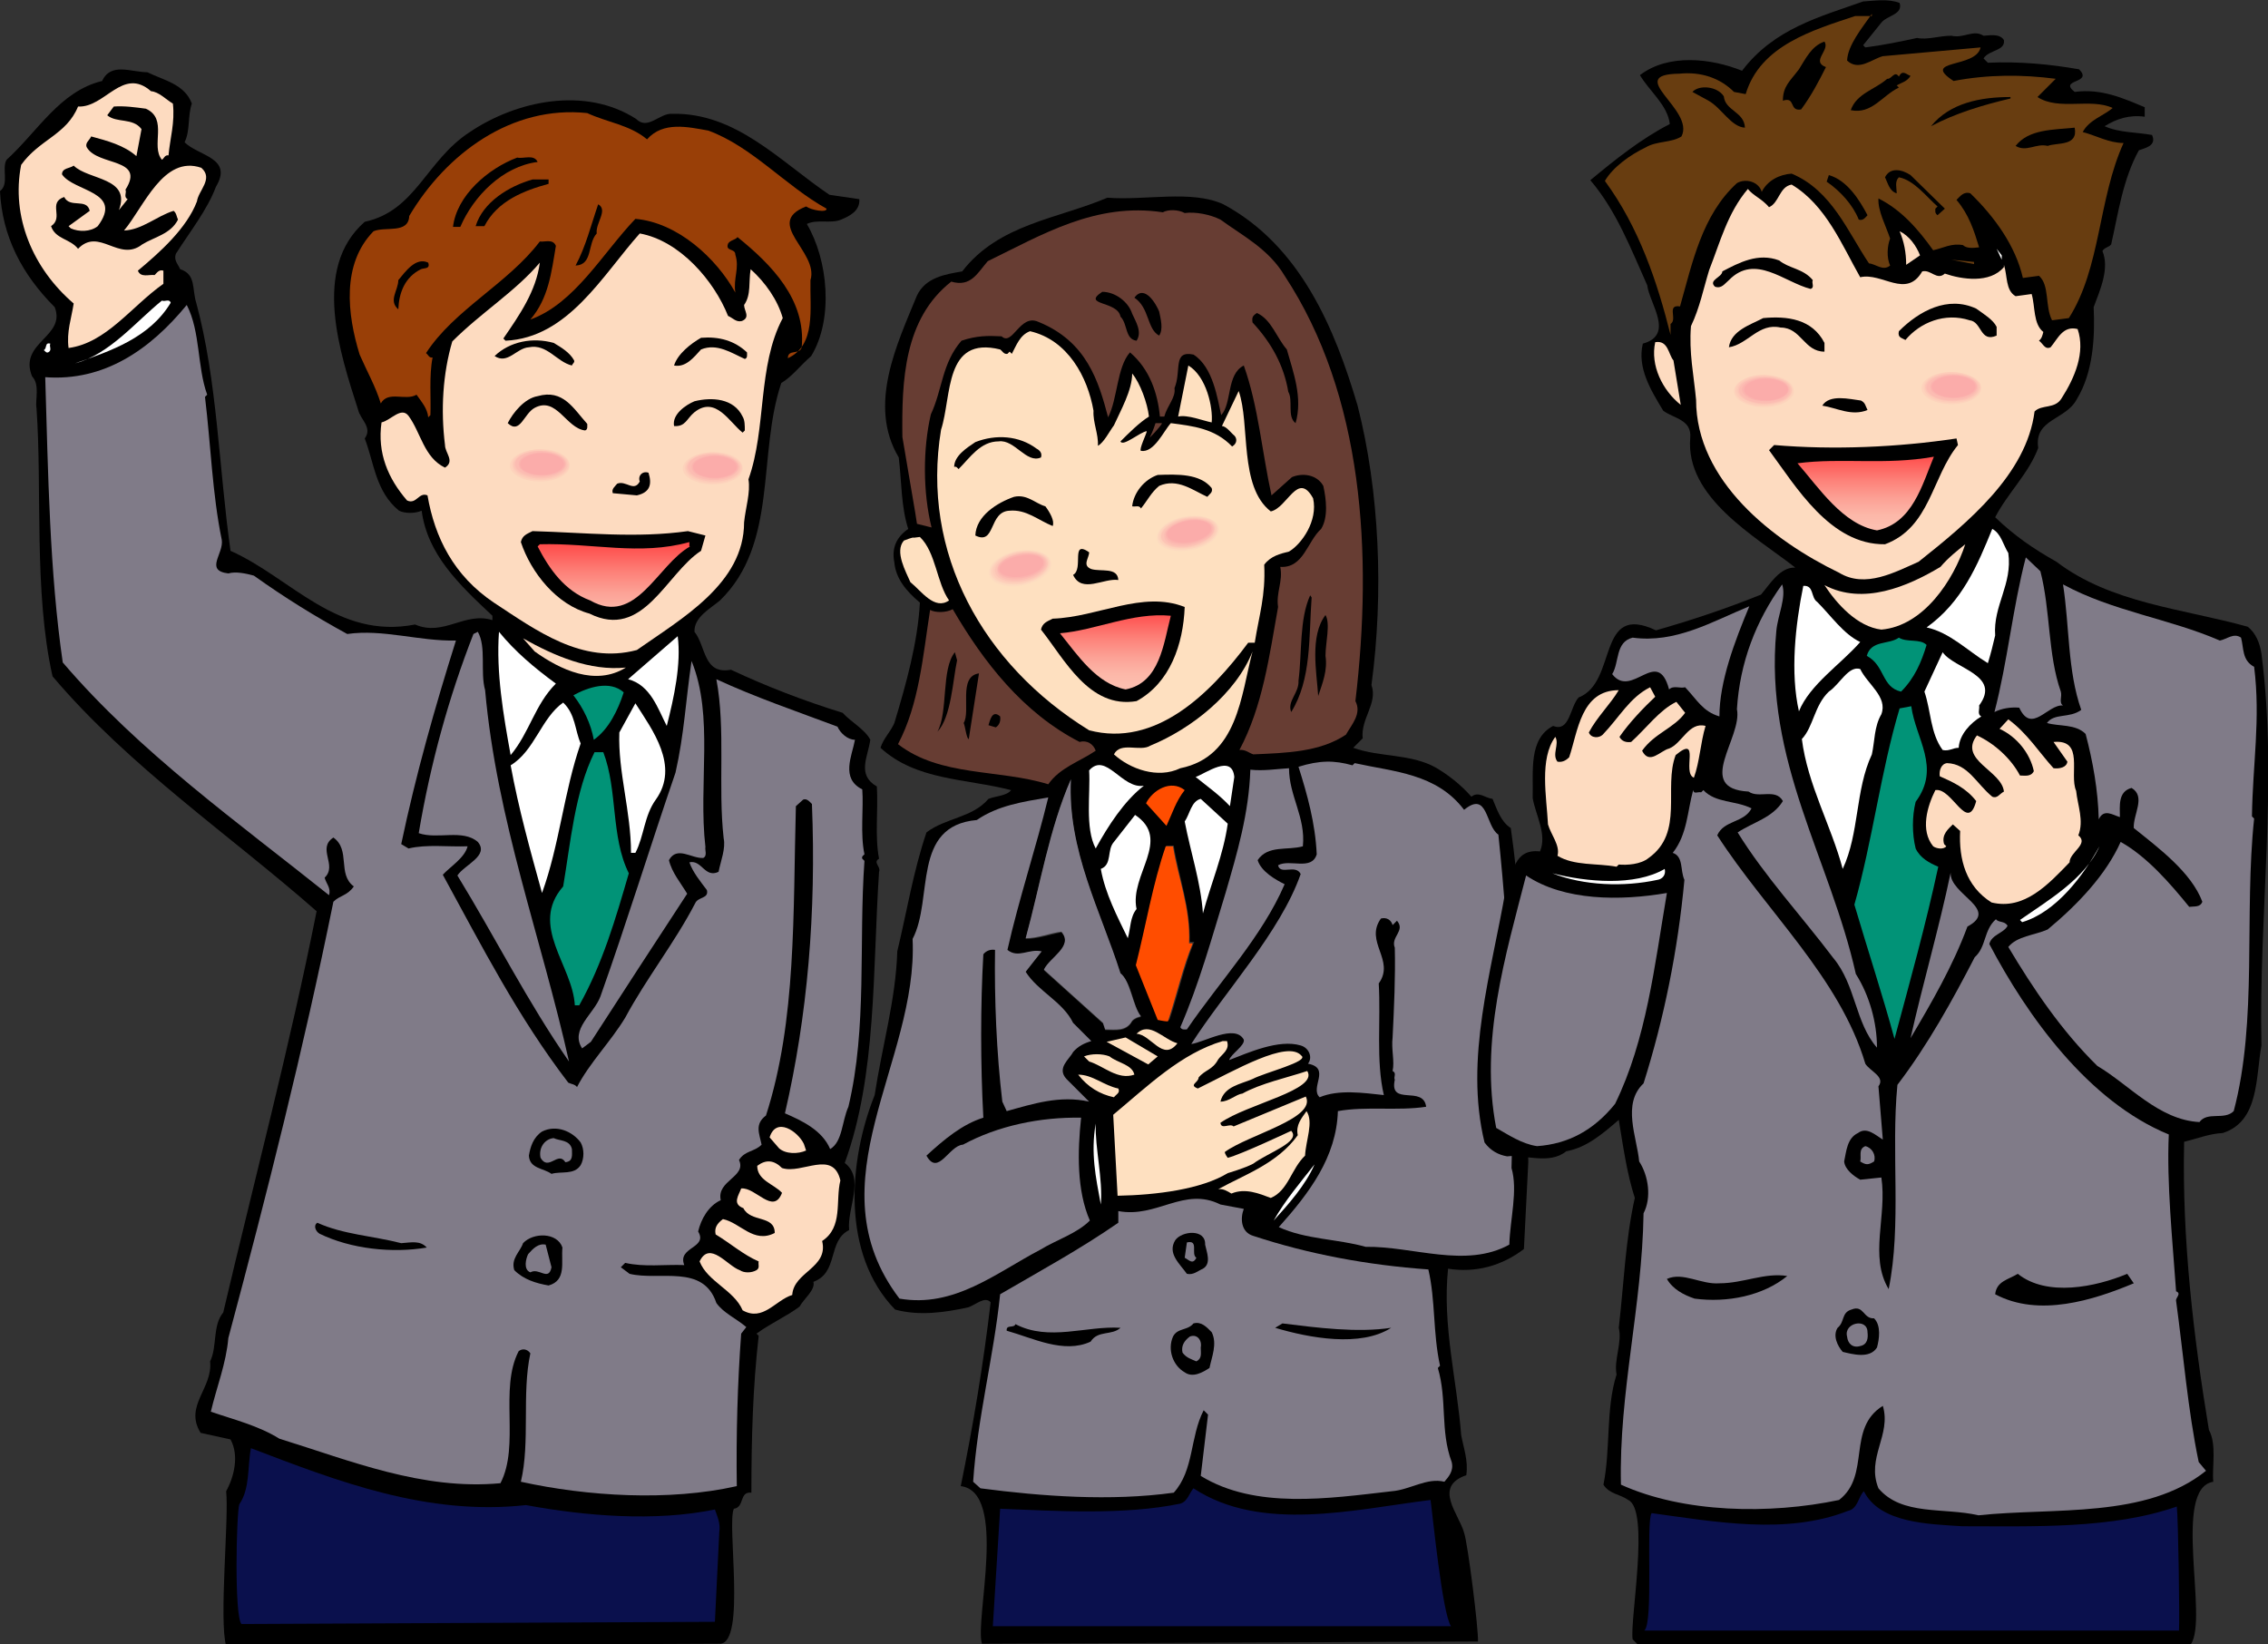<?xml version="1.0" encoding="utf-8"?>
<!-- Generator: Adobe Illustrator 24.0.3, SVG Export Plug-In . SVG Version: 6.00 Build 0)  -->
<!DOCTYPE svg PUBLIC "-//W3C//DTD SVG 1.1//EN" "http://www.w3.org/Graphics/SVG/1.1/DTD/svg11.dtd">
<svg version="1.1" xmlns:x="http://ns.adobe.com/Extensibility/1.0/" xmlns:i="http://ns.adobe.com/AdobeIllustrator/10.0/" xmlns:graph="http://ns.adobe.com/Graphs/1.0/"
	 xmlns="http://www.w3.org/2000/svg" xmlns:xlink="http://www.w3.org/1999/xlink" x="0px" y="0px" viewBox="0 0 310.9 225.4"
	 style="enable-background:new 0 0 310.9 225.4;" xml:space="preserve">
<rect x="0" y="0" width="310.9" height="225.4" fill="#333333" stroke="none"/>
<style type="text/css">
	.st0{fill:#673D33;}
	.st1{fill:#FEE0C0;}
	.st2{fill:url(#SVGID_1_);}
	.st3{fill:#807B88;}
	.st4{fill:#FFFFFF;}
	.st5{fill:#FF4D00;}
	.st6{fill:#0A104D;}
	.st7{fill:#FDDBC0;}
	.st8{fill:#FDD3BC;}
	.st9{fill:#FDCCB9;}
	.st10{fill:#FCC4B5;}
	.st11{fill:#FCBCB2;}
	.st12{fill:#FBB4AE;}
	.st13{fill:#FBACAA;}
	.st14{fill:#683D10;}
	.st15{fill:url(#SVGID_2_);}
	.st16{fill:#019377;}
	.st17{fill:#993F07;}
	.st18{fill:url(#SVGID_3_);}
</style>
<g id="ÉåÉCÉÑÅ_x5B__x5F_2">
	<g>
		<g>
			<path d="M208.9,171.2l0.6-11.9c-0.3-15.4-0.3-31.1-2.4-45.8c-1.4-0.9-1.9-2.6-2.5-4c-1-0.1-1.9-1.1-2.9-0.3c-1.5-1.7-3.2-3-4.9-4
				c-3.4-1.9-7.7-1.4-11.3-2.7l1.3-1.3c-0.3-2.7,2.1-4.8,1.2-7.3c1.7-12.6,1.1-26.6-1.9-38.3c-3.1-10.5-7.8-21.9-18.4-27.6
				c-4.4-2-10.6-0.5-15.9-0.9c-6.8,2.9-14.9,3.6-19.9,10.1c-2.3,0.4-5,0.8-6.2,3.3c-2.7,6.6-6.8,15-2.5,22.2
				c0.4,3.2,0.3,6.7,1.3,9.8c-1.6,1.1-2.3,2.6-1.9,4.6c0.2,2.2,1.6,3.9,3.5,5.5c-0.3,5.5-1.9,11.2-3.5,16.5
				c-0.5,1.2-1.5,2.1-1.9,3.4c4.9,4.5,11.7,4.2,17.9,5.8c-0.6,0.8-2.1,0.8-3.1,1.2c-2.2,2.6-5.9,2.6-8.5,4.6
				c-1.8,5.3-2.7,10.9-4,16.3c-0.2,6.6-2.1,13.1-3.1,19.7c-3.6,9-4.6,21.8,2.8,29.4c3.3,0.9,6.8,0.4,10-0.3c1-0.3,2.3-1.6,3.1-0.7
				c-1,8.5-2.4,16.9-4.1,25.2c6.5,0.8,1.9,18.3,2.9,21.6l68-0.3c0.1-1.6-1.4-13.5-1.9-14.9c-0.7-2.6-4.3-6.3,0.3-7.9
				c0.3-2-0.4-3.8-0.7-5.5c-0.6-7.6-2.6-15-1.8-22.8C202.3,174.5,205.9,173.5,208.9,171.2z M156.4,139.4c-0.4,0.1-0.8,0.2-1.2,0.6
				c-0.8,1.5-2.3,1.2-3.7,1.2l-0.3-0.9l-8.1-7.3c0.8-1.7,4.2-3.2,2.4-5.2c-1.6,0.3-3.2,0.9-4.9,0.9c2-7.3,3.2-14.9,6.2-21.8
				c-0.5,9.7,4.1,18.1,6.8,26.7C155.1,134.6,155.3,137.8,156.4,139.4 M158.8,139.7l-3-7.5c1.4-5.5,2.3-11.1,4.1-16.3h1
				c0.7,4.4,2.3,8.4,2.2,13.2h0.6c-1.4,3.4-2.2,7.2-3.4,10.7C159.8,140,159.3,139.9,158.8,139.7l0.1,0.3"/>
			<path class="st0" d="M162.4,29.2c1.5-0.2,3.5,0.2,4.9,0.9c3,2.2,6.6,4,8.8,7.7c10.8,16.4,12.1,38.1,9.7,58.3
				c0.9,1.7-0.5,3.2-1.3,4.6c-3.6,2.4-8.2,2.5-12.7,2.7c-0.6-0.2-1.1-0.7-1.9-0.6c3.2-6,4.1-12.9,5.3-19.6c-0.3-2,0.7-3.5,0.3-5.5
				c3.2,0.2,3.7-3.5,5.6-5.2c1-1.6,0.7-4.1,0.3-5.9c-0.9-1.6-2.9-1.8-4.3-1.2l-2.8,2.5c-1.3-5.9-1.8-12.2-3.8-17.8
				c-2.4,1.2-1.6,5.2-3.1,6.8c-0.5-2.2-1.1-6.6-3.8-8.3c-2.9-0.6-1.6,2.2-2.6,4.6c0.2,1.3-1,2.4-1.4,3.9h-0.6
				c-0.3-3.2-1.4-6.5-4.1-8.8c-1.8,2-1.7,6.4-3,8.9c-1.3-4.9-2.9-10.4-9.6-13.1c-2.5-1.1-3.5,3.4-5,2c-1.9-0.1-3.4-0.1-5.5,0.6
				c-2.7,3.1-2.6,6.7-4.2,10.1c-1.1,4.7-1.1,10.7,0.1,15.5l-2-0.5c0-0.3-1.6-9.4-2-11.9c-0.1-7.7,0.2-16.2,6.7-21.3
				c2.7,0.8,3.6-1.2,5-2.8c7.4-3.6,14.8-8.1,24-6.7C160.1,28.7,161.5,28.7,162.4,29.2z"/>
			<path d="M155.2,43c0.5,1.1,1.4,2.5,0.6,3.7c-1.6-0.2-1.2-2.3-2.2-3.3c-0.4-2.2-5.4-1.5-2.5-3.4C152.9,40,154.7,41.4,155.2,43z"/>
			<path d="M158.9,42.7c0.2,1,0.6,2.4,0,3.3c-1.7-0.9-1.3-3.8-3.4-5.2C156.9,38.9,158.5,41.7,158.9,42.7z"/>
			<path d="M176.4,47.9c0.9,3.2,2.2,6.6,1.2,10.1c-1.2-0.9-0.3-3.1-1-4.3c-0.6-3.6-2.3-6.7-4.9-9.5c-0.1-0.7,0-0.9,0.6-1.3
				C174.3,43.8,175,46.3,176.4,47.9z"/>
			<path class="st1" d="M149.9,56.3c-0.1,1.6,0.7,3.2,0.6,4.8c0.8-0.4,1.6-2,2.2-2.8c0.9-2,2.5-4.8,2.5-7.1c1.1,1.3,2.1,4.1,2.3,5.9
				c-1.3,0.8-2.8,2.3-3.9,3.4c0.3,0.8,2.7-1.3,3.6-1.4c0,0.3-1.1,2.5-0.8,2.7c1.8,0.3,3.1-2.7,4.1-3.8c3,0.4,6,0.7,8.4,3.2
				c0.7-0.4,0.7-1.1,0.3-1.5c-0.4-0.3-1.1-1.3-1.7-1.3l2.3-4.8c1.6,4.5,0,13.1,4.4,16.5c2.3-0.5,3.7-5.6,5.8-1.8
				c0.7,3.1-1.6,6.3-3.3,7.3c-1.2,0.3-2.5,0.6-3.4,1.8c0.2,4.3-0.7,6.9-1.3,10.7h-0.9c-5.2,7-12.7,14.4-21.8,12
				c-14.6-9-23.1-24.3-20.3-41.2c1.5-4.6,0.4-12.9,8.1-11c0.3,0.2,0.5,0.7,1,0.6l0.3-0.3l0.3,0.3c0.6-1.1,1.1-2.6,2.5-3.1
				C146.4,46.6,149.1,51.7,149.9,56.3z"/>
			<path class="st1" d="M166.1,57.9c-1.1-0.2-3.3-1.1-4.6-0.8l1.4-7C165.4,51.6,166.3,55.9,166.1,57.9z"/>
			<path d="M142.7,62.7c-2,0.9-3.6-2.5-5.8-2.2c-2.5,0-3.9,2.2-5.5,3.8c-0.2-0.2-0.3-0.4-0.6-0.3c0-1.5,1.7-2.6,2.9-3.4
				c2.8-1.1,6-0.9,8.4,0.9C142.5,61.7,142.9,62.1,142.7,62.7z"/>
			<path d="M166.1,66.9c0.2,0.6-0.3,0.8-0.6,1.2c-2-0.9-4.1-2.6-6.6-1.5c-1.1,0.9-1.6,2-2.5,3.1c-0.2-0.5-0.8-0.2-1.2-0.3
				c0.2-1.9,1.7-3.7,3.5-4.3C161.4,65,164.5,64.9,166.1,66.9z"/>
			<path d="M143.3,69.4c0.6,0.8,1.3,2,1,2.7c-2-0.8-3.6-2.3-5.9-2.1c-2.9,0.1-1.9,4.8-4.7,3.4c0.1-2.7,3-4.5,5.3-5.3
				C140.8,67.7,141.9,69,143.3,69.4z"/>
			<path class="st1" d="M130.1,82.3c-2,1.4-3.8-1.3-5.3-2.5c-0.6-1.4-2.2-4.2-0.9-5.7c0.3-0.1,1.2-0.5,1.4-0.4l0.8-0.1
				C128.3,75.7,128.4,79.9,130.1,82.3z"/>
			<path d="M149.6,78c1.3,0.4,3.6-0.3,3.7,1.5c-2-0.3-5,1.9-6.2-0.7c1.5-0.8-0.4-4.9,2.2-3.1C149.3,76.5,148.3,77.5,149.6,78z"/>
			<path d="M179.8,81.9c-0.4,5.5,0,11.2-2.8,15.7c-0.6-1.5,1.1-2.6,1-4.3c0.5-3.9,0.1-8.4,1.6-11.7L179.8,81.9z"/>
			<path d="M162.4,83.2c-0.2,5.1-2,10.4-6.6,12.9c-6.5,1.1-9.9-5.8-13.1-9.8c0.2-0.9,0.8-1.1,1.6-1.5
				C150.5,84.6,156.6,80.9,162.4,83.2z"/>
			<path class="st0" d="M130.6,83.5c4.2,7.2,9.6,14.2,17.4,18.2c1-0.3,1.9,0.3,2.2,1.2c-2.2,1.5-4.9,2.3-6.5,4.6
				c-6.8-2.1-14.8-1-20.6-5.5c2.9-5.5,3.4-12,4.4-18.4C128.2,84,129.7,84,130.6,83.5z"/>
			
				<linearGradient id="SVGID_1_" gradientUnits="userSpaceOnUse" x1="-6299.755" y1="-3641.148" x2="-6299.755" y2="-3665.243" gradientTransform="matrix(0.594 0 0 0.584 3891.762 2220.298)">
				<stop  offset="0" style="stop-color:#FCBEAF"/>
				<stop  offset="0.106" style="stop-color:#FCB7A8"/>
				<stop  offset="0.266" style="stop-color:#FCA296"/>
				<stop  offset="0.46" style="stop-color:#FD8078"/>
				<stop  offset="0.68" style="stop-color:#FE514F"/>
				<stop  offset="0.92" style="stop-color:#FF151A"/>
				<stop  offset="1" style="stop-color:#FF0007"/>
			</linearGradient>
			<path class="st2" d="M160.5,84.4c-1,3.8-1.5,9.2-6.2,10.1c-4-0.8-6.5-4.6-9-7.7C150.2,86.4,155.2,83.9,160.5,84.4z"/>
			<path d="M181.7,89.9c0.3,2-0.4,3.7-1,5.5c-0.2-3.2-1.2-8.2,1-11.1C182.4,85.5,181.7,88.1,181.7,89.9z"/>
			<path d="M131.2,90.5c-0.6,2.8-0.8,7.8-2.7,9.8c1.5-2.7,0.5-8.6,2.4-10.9L131.2,90.5z"/>
			<path class="st1" d="M161.8,105.3c-3.1,1.5-6.9,0.1-9.1-1.9c0.9-1.8,3.6-0.3,5-1.2c5.6-2.3,11.7-7.1,14-12.9
				C170.1,95.3,169.7,103.7,161.8,105.3z"/>
			<path d="M132.8,101.3c-0.3,0-0.5-1.8-0.7-2.2c1-1.6-0.8-6.4,2.1-6.8L132.8,101.3z"/>
			<path d="M137.1,98.2c0.1,0.6-0.1,1.2-0.6,1.5l-1-0.3C135.7,98.8,136,97.2,137.1,98.2z"/>
			<path class="st3" d="M185.4,104.9l0.3-0.3c5.4,1.2,11.2,1.4,15,6.4c3.3-2.7,2.9,2.2,4.7,3.4c1.6,15.3,2.2,30.8,1.8,45.7
				c0.9,3.1-0.2,7-0.3,10.5c-6,3.3-13.2,0.2-19.7,0.3c-3.9-1.1-8.2-1-11.9-2.7c4.2-4.7,7.9-9.6,8.1-15.9c3.8-0.7,8.2,0,12.1-0.6
				c-0.4-3-5.1,0-4.3-3.7c-0.2-0.4,0.3-0.9-0.3-1.2c0.3-1.3-0.2-3,0-4.6c0.2-4.1,0.4-8.3,0.3-12.3c-0.6-1.5,1.5-2.3,0.3-3.7
				l-0.6,0.6c-0.2-0.7-0.8-1.1-1.6-0.9c-2.3,3.2,2,5.7-0.3,8.9c0.3,5-0.4,10.6,0.7,15.3c-2.8-0.3-6.2-0.8-8.8,0.3
				c-1.4-1.3,1.6-4-1.6-4.6c0.7-0.9,0.1-2.2-1-2.5c-3-0.9-7.2,1-9.8,2c0.2-0.8,2.2-2,2-2.8c-1.2-2.2-5.5,0.4-7.2,0.6
				c4.6-7.2,12.2-15.3,15-23.3c-0.7-1.4-2.8,0.2-3.1-1.2c1.6-0.9,4.6,0.8,5.3-1.5c-0.2-4.3-1.3-8.2-2.5-12
				C180.9,104.2,182.9,104.2,185.4,104.9z"/>
			<path class="st4" d="M156.8,107.7c-2.7,2.1-4.9,5.5-6.6,8.6c-1.5-2.8-0.7-7.6-0.9-10.7C151.6,103,153.8,108.2,156.8,107.7z"/>
			<path class="st4" d="M169.2,106.5l-0.6,4c-1.5-1.6-3.1-2.7-4.7-4C165.3,106,168.9,103.3,169.2,106.5z"/>
			<path class="st3" d="M176.7,105.3c0,3.8,2.3,6.7,1.9,10.7c-2.1,0.6-4.8-0.2-6.2,1.9c0.5,1.6,2.5,2.7,3.7,3.3
				c-3.1,7.2-8.9,13.3-13.4,19.9c-0.3,0-0.7,0.1-0.9-0.3c2.6-6,4.3-12.2,6.2-18.4c1.6-5.5,3.2-10.9,3.4-16.9
				C173.2,105.7,175,105.4,176.7,105.3z"/>
			<path class="st3" d="M146.8,106.8c-3,6.9-4.2,14.5-6.2,21.8c1.7,0,3.3-0.7,4.9-0.9c1.7,2-1.6,3.5-2.4,5.2l8.1,7.3l0.3,0.9
				c1.4,0,2.9,0.3,3.7-1.2c0.4-0.4,0.8-0.5,1.2-0.6c-1.2-1.5-1.4-4.8-2.8-5.9C150.9,124.9,146.3,116.5,146.8,106.8z"/>
			<path class="st5" d="M160.8,116h-1c-1.8,5.2-2.7,10.8-4.1,16.3l3,7.5c0.5,0.1,1,0.2,1.4,0.2c1.2-3.6,2-7.3,3.4-10.7H163
				C163.2,124.4,161.5,120.4,160.8,116z"/>
			<path class="st5" d="M162.4,108.3c-1.2,1.5-1.7,3.2-2.5,4.9l-2.8-3.1C158,108.3,160.5,106.8,162.4,108.3z"/>
			<path class="st3" d="M143.7,109.3c-1.7,7-4,13.8-5.6,20.9c1.5,1.2,2.9-0.2,4.7,0.2l-2.2,2.8c1.7,2.7,5.1,4.1,6.5,7l2.5,2.5
				c-1,0.3-1.8,0.7-2.5,1.5c-0.5,1-2.3,2.2-0.9,3.7l3.1,3.1c-4-0.9-7.7,0.3-11.3,1.3l-0.6-1.3c-0.8-6.7-1.1-14.1-1-20.8
				c-0.6-0.1-1.2,0.1-1.6,0.6c-0.4,6.9-0.4,15.1,0,22.4c-2.9,0.9-5.4,3-7.8,5.2c1.6,2.9,3.1-1.4,5-1.5c4.8-2.6,10.6-3.8,16.2-3.7
				c-0.5,4.7-0.6,10,1.2,14.1c-1.8,1.8-4.5,2.6-6.8,4c-6.1,3.2-11.8,8-19.3,6.7c-12.1-15.9,2.6-32.4,1.8-49.3
				c2.9-5.5-0.2-15.5,8.8-16.3C136.8,110.4,140.2,109.9,143.7,109.3z"/>
			<path class="st4" d="M168.3,112.9c-0.6,4.3-2.3,8.2-3.4,12.3c-0.3-4.3-1.7-8.4-2.5-12.6c0.7-1,0.9-2.8,2.2-3.1L168.3,112.9z"/>
			<path class="st4" d="M155.8,124.6c-0.9,1.1-0.8,2.6-1.2,4c-1.4-2.9-3.1-6.1-3.7-9.5c1.6-0.6,0.8-2.6,1.8-3.7l2.9-3.7
				C160.7,115.1,154.8,119.9,155.8,124.6z"/>
			<path class="st1" d="M161.4,143c-2,2.6-3.6-1.2-5.6-1.3C157.6,139.9,159.5,142.5,161.4,143z"/>
			<path class="st1" d="M168.3,160.8c-3.6,2.2-9.7,3-15.1,3.1l-0.6-11.1c4.8-4,9.3-8.4,15-10.1h0.6c0.4,1.2-0.6,1.7-1.2,2.5
				c-0.8,1.5-1.8,1.4-2.7,2.5c0,0.7-1.4,1-0.1,1.5c5.1-2.5,12.3-6.7,14.2-4.5c1.1,0.8-5,2.3-6.7,3.2c-1.6,0.7-3.9,1-4.4,3.1
				c1.2,0,2.1-1,3-1.1c2.5-1.4,6.2-2.2,8.9-3.1c1.6,2.6-8.2,4.5-11.9,7.1c0.1,1,1.3,0,1.8,0.5l9.9-4.1c1.5,3-7.8,5.2-11.1,7.6
				c0,0.3,0.4,0.8,0.4,0.8c1.7-0.4,8.7-3.7,8.7-3.7c1.4,1.5-3.2,3-5.2,4.5C170.7,160.1,168.3,160.8,168.3,160.8z"/>
			<polygon class="st1" points="157.4,145.9 151.7,142.8 154.3,142.2 158.7,144.8 			"/>
			<path class="st1" d="M155.5,147.3c-2.3,0.8-4.2-1.2-6.2-1.8l-0.7-0.7c1-0.4,2.5-0.4,3.5,0C153.2,145.7,155.2,145.9,155.5,147.3z"
				/>
			<path class="st1" d="M153.3,149.2c0.3,0.6-0.3,0.8-0.6,1.2c-1.9-0.4-3.6-1.4-4.9-3.1C149.8,147.3,151.3,148.8,153.3,149.2z"/>
			<path class="st1" d="M178.9,158.4c-1.9,1.8-2.3,4.8-4.7,5.8c-1.6-0.6-3.5-1.4-5.4-0.6c-0.5-0.3-1.1-0.7-1.8-0.6
				c3.6-2,8.1-3.5,10.9-7.4c-0.3-1.4,0.5-2.3,1.2-3.3C180.1,153.8,179,156.3,178.9,158.4z"/>
			<path class="st4" d="M150.9,165.1c-0.7-3.8-1.4-7-0.7-11.1C150.1,157.4,151.2,161.6,150.9,165.1z"/>
			<path class="st4" d="M180.2,159.6c-1.2,2.8-3.6,5.5-5.6,7.7C176.1,164.6,178.4,161.9,180.2,159.6z"/>
			<path class="st3" d="M170.5,165.7c-0.5,1.3-0.4,3.2,1.3,3.7c7.6,2.5,15.6,4,24,4.6c1,4.3,0.6,8.6,1.6,13.2l-0.3,0.3
				c1.3,4.4,0.3,8.6,1.9,12.9c0.3,1.2-0.4,2-1,2.7c-2.4-0.6-4.7,1.1-7.2,1.3c-8.7,1-18.7,2.5-26.2-2.1l1-8.4l-0.6-0.6
				c-1.9,3.7-1.3,8.2-4.1,11.3c-8.7,1.2-18.1,0.5-26.5-0.6l-1-0.9c0.6-8.9,2.8-17,3.7-25.7c5.5-3.2,11-6.2,16.2-9.8V166
				c5.3,1,9-3.4,14-0.9L170.5,165.7z"/>
			<path d="M165.2,170.6c0.2,1,0.9,2.6-0.3,3.3c-0.7,0.3-1.3,0.9-2.2,0.7c-1-1.4-2.7-2.8-1.6-4.6C162,168.7,165.3,168.4,165.2,170.6
				z"/>
			<path class="st3" d="M164,172.4c-0.5,1-1,0.3-1.6,0l0.3-2.1C164.4,169.9,163.2,171.9,164,172.4z"/>
			<path d="M153.6,182c-1.2,1.1-3.1,0.3-4.1,1.9c-3.7,1.7-7.9-0.5-11.5-1.5c-0.1-0.9,1-0.3,1.2-0.9
				C143.8,183.9,148.9,181.7,153.6,182z"/>
			<path d="M166.1,182.6c0.8,1.6,0,3.4-0.3,4.9c-0.9,0.6-2.3,1.4-3.4,0.6c-1.6-0.9-2.4-3.1-1.6-4.9c0.6-1.2,2-0.8,2.8-1.8
				C164.7,181.1,165.4,181.9,166.1,182.6z"/>
			<path d="M190.7,182c-4.2,2.7-11.2,1.4-15.9,0l1-0.6C180.6,182,186.1,182.7,190.7,182z"/>
			<path class="st3" d="M164.6,184.7c0,0.8,0.2,1.5-0.6,1.9c-0.7-0.3-1.4-0.5-1.9-1.2c-0.2-0.9,0.2-1.6,1-2.2
				C164.1,182.8,164.8,183.7,164.6,184.7z"/>
			<path class="st6" d="M196.1,205.6c0.3,2.1,1.6,15.5,2.8,17.3h-62.8l1-16.1c7.6,0.3,17,0.9,24.7-0.7c1-0.3,1.2-1.4,1.8-2.1
				C172.9,210.1,185.6,206.9,196.1,205.6z"/>
			<path class="st0" d="M158.4,58h0.9c-0.3,0.6-1.7,2-1.7,2C158.1,59,158.4,58,158.4,58z"/>
		</g>
		<g>
			<path class="st7" d="M167.1,72.3c0.2,1.3-1.5,2.7-3.8,3.1c-2.4,0.4-4.5-0.2-4.7-1.5c-0.2-1.3,1.5-2.7,3.8-3.1
				C164.7,70.4,166.8,71.1,167.1,72.3z"/>
			<path class="st8" d="M166.9,72.3c0.2,1.2-1.4,2.5-3.6,2.9c-2.2,0.4-4.2-0.2-4.5-1.4c-0.2-1.2,1.4-2.5,3.6-2.9
				C164.7,70.5,166.7,71.1,166.9,72.3z"/>
			<path class="st9" d="M166.7,72.3c0.2,1.1-1.3,2.3-3.4,2.7c-2.1,0.4-4-0.2-4.2-1.3c-0.2-1.1,1.3-2.3,3.4-2.7
				C164.6,70.6,166.5,71.2,166.7,72.3z"/>
			<path class="st10" d="M166.5,72.3c0.2,1-1.3,2.2-3.3,2.6c-2,0.4-3.8-0.2-4-1.2c-0.2-1,1.3-2.2,3.3-2.6
				C164.6,70.8,166.3,71.3,166.5,72.3z"/>
			<path class="st11" d="M166.4,72.3c0.2,1-1.2,2-3.1,2.4c-1.9,0.4-3.6-0.1-3.7-1.1c-0.2-1,1.2-2,3.1-2.4
				C164.5,70.9,166.2,71.4,166.4,72.3z"/>
			<path class="st12" d="M166.2,72.3c0.2,0.9-1.1,1.8-2.9,2.2c-1.8,0.3-3.3-0.1-3.5-1c-0.2-0.9,1.1-1.8,2.9-2.2
				C164.5,71,166,71.5,166.2,72.3z"/>
			<path class="st13" d="M166,72.3c0.2,0.8-1.1,1.7-2.7,2c-1.6,0.3-3.1-0.1-3.3-0.9c-0.2-0.8,1.1-1.7,2.7-2
				C164.4,71.1,165.9,71.5,166,72.3z"/>
		</g>
		<g>
			<path class="st7" d="M144.1,77c0.3,1.3-1.4,2.7-3.8,3.2c-2.3,0.5-4.5-0.2-4.7-1.5c-0.3-1.3,1.4-2.7,3.8-3.2
				C141.7,75.1,143.8,75.7,144.1,77z"/>
			<path class="st8" d="M143.9,77c0.2,1.2-1.4,2.5-3.6,3c-2.2,0.4-4.2-0.2-4.5-1.4c-0.2-1.2,1.4-2.5,3.6-3
				C141.6,75.2,143.7,75.8,143.9,77z"/>
			<path class="st9" d="M143.7,77c0.2,1.1-1.3,2.4-3.4,2.8c-2.1,0.4-4-0.1-4.2-1.3c-0.2-1.1,1.3-2.4,3.4-2.8
				C141.6,75.3,143.5,75.9,143.7,77z"/>
			<path class="st10" d="M143.6,77c0.2,1-1.2,2.2-3.2,2.6c-2,0.4-3.8-0.1-4-1.2c-0.2-1,1.2-2.2,3.2-2.6
				C141.6,75.4,143.3,76,143.6,77z"/>
			<path class="st11" d="M143.4,77c0.2,1-1.2,2-3,2.4c-1.9,0.4-3.6-0.1-3.7-1.1c-0.2-1,1.2-2,3-2.4C141.5,75.6,143.2,76,143.4,77z"
				/>
			<path class="st12" d="M143.2,77c0.2,0.9-1.1,1.9-2.9,2.2c-1.8,0.3-3.3-0.1-3.5-1c-0.2-0.9,1.1-1.9,2.9-2.2
				C141.5,75.7,143,76.1,143.2,77z"/>
			<path class="st13" d="M143,77c0.2,0.8-1,1.7-2.7,2c-1.6,0.3-3.1-0.1-3.3-0.8c-0.2-0.8,1-1.7,2.7-2C141.4,75.8,142.9,76.2,143,77z
				"/>
		</g>
	</g>
	<g>
		<g>
			<path d="M260.4,0.4c0.5,1.6-1.7,1.7-2.5,2.7l-2.5,3.1l0.3,0.3c2.4-0.3,4.8-0.8,7.1-1.3c1.4,0.3,3-0.3,4.7-0.3
				c1.7,0.4,3-0.9,4.4,0c0.6,0,2.2-0.4,2.8,0.6c0.2,1.5-2,1.3-2.8,2.5l0.6,0.6c4.3-0.2,8.5,0.2,12.5,0.9c2,2-2.9,1.3-0.6,3.1
				c3.7-0.5,6.7,0.9,9.6,2.1V16c-2.1-0.3-3.9,0.3-5.5,1.3c2,0.9,4.3,0.8,6.5,1.2c0.7,1.5-1,1.8-1.8,2.1c-2.2,4-2.8,8.5-3.8,12.9
				c-0.3,0.4-0.9,0.4-1.2,0.9c1,2.4-0.3,5.3-1.2,7.7c0.2,4.2-0.1,9-2.3,12.6c-1.5,2.9-5.9,2.7-5.3,6.7c-1.3,3.5-4.2,6.2-5.9,9.5
				c2.6,2.5,5.2,4.3,8.4,6.1c7.5,5.7,17.2,6.4,26.2,8.9c1.1,0.8,1.7,2.3,1.9,3.7c2.3,17.7-0.4,35.6,0,53.7c-0.8,4.4-0.3,10.4-5.3,12
				c-1.9,0.1-3.6,0.8-5.3,1.2c-0.3,13.4,1.3,26.8,3.4,39.5c1.1,2,0.4,5.1,0.6,7.1c-5.7,0.9-0.6,18.9-3.1,22.3h-75.8l-0.7-0.7
				c-0.4-2.6,2.4-17.7-0.6-19.1c-1.1-0.8-2.6-0.8-3.4-2.1c1-4.9,0.3-10.4,1.8-15.1c-0.4-2,0.8-4.4,0.3-6.4c0.7-6,0.9-12,2.2-17.8
				c-1.1-3.4-1.6-7.1-2.2-10.7c-2.2,1.9-4.4,3.8-7.2,4.3c-2.3,1.9-5.8,0.4-8.1,0.7c-1.2-0.2-2.3-0.8-3.1-1.9
				c-2.8-11.5,1-23.5,2.9-34.7c1.1-2.1,1-5.6,4.7-5.2c1-2.3-0.6-5-1-7.3c0.1-3.7-0.6-8.1,2.8-9.9c2.3,0.9,2.3-2.6,3.5-3.9
				c5.4-2.1,2.4-13.1,10.6-9.2c4.9-1.4,9.7-3,14.4-4.9c1.2-1.4,2.6-3.8,4.7-3.7c-5.5-4.3-15.1-9.6-14.4-17.8
				c0.2-2.5-2.2-2.6-3.7-3.7c-1.7-2.8-3.6-5.9-2.8-9.2c4.4-1.2,0.9-5.5,0.6-8c-2.2-4.9-4.2-10.2-7.8-14.4c3.5-2.9,7-5.7,10.9-7.7
				c-0.3-2.6-2.8-4.5-4.1-6.7c3.9-3,9.8-2.3,14-0.6c4.4-5.8,10.7-7.4,16.6-9.5C257,0.1,258.8-0.2,260.4,0.4z"/>
			<path class="st14" d="M256.6,1.9c-1.4,2-3.3,4.3-3.4,6.4c1.6,1.5,3.4-0.2,4.9-0.6l13.4-1.2c-0.6,2.9-8.3,1.6-3.7,4.6
				c4.7-0.9,9.4-0.9,14-0.3l-2.5,2.5c2.9,1.9,7.3,0.1,10.3,1.5c-1.1,1-3.2,1.6-4.1,3.3c1.9,0.5,3.6,1.5,5.6,1.5
				c-3.5,7.7-3.1,17.1-7.5,24l-2.3,0.3c-1-1.9-0.3-4.8-1.8-6.1l-2.2,0.3c-1-4.4-3.9-8.4-7.2-11.6c-0.9-0.3-1.4,0.4-1.9,0.9
				c1.7,2,2.4,4.2,3.1,6.5c-0.3,0-1.6,0.3-2.2-0.3c-1.6-0.3-2.7,0.4-4.1,0.7c-2-2.8-4.3-5.5-7.5-7.1c-0.1,1.7,1,3.7,1.6,5.5
				c-0.4,1-0.5,2.6,0,3.7c-1,0.8-1.9-0.2-2.9-0.3c-2.9-4.3-5.1-10-10.6-12.3c-1.6,0.1-3.3,0.9-4.1,2.5c-0.4-1.4-2.2-1.9-3.4-1.2
				c-4.8,4.4-6.1,10.9-7.8,16.9c-1.9-0.3-0.3,1.8-1.3,2.4v1.5c-1.8-7.2-4.3-14.7-9-21.1c1.1-1.9,3.5-3.6,5.6-4.6
				c1.5-0.9,3.5-0.6,4.9-1.5c1.9-3.7-8-8.5-0.3-8.6c3-0.3,5.6,0.6,7.5,2.5l1.6,0.3c2-6.7,9.3-8.8,15-10.7H256.6z"/>
			<path d="M250.3,9.2c-1,2-2,3.9-3.4,5.8c-1.7,0.3-0.7-1.8-2.5-1.2c0-2,1-2.7,2.2-4.3c0.9-1.4,1.7-3.2,3.5-3.8
				C250.9,6.9,248.2,8.4,250.3,9.2z"/>
			<path d="M261.9,10.4c-0.5,0.8-1.2,0.9-1.9,1.3l0.3,0.3c-2.3,1.1-3.7,3.7-6.6,3.1c0.8-2.3,3.3-2.8,5-4.3c0.6,0.1,1-1.2,1.6-0.3
				C260.8,9.5,261.3,10.2,261.9,10.4z"/>
			<path d="M236.3,13.2c0.2,2,2.8,2.1,2.9,4.3c-1.9-0.1-3.2-2.7-5-3.7l-2.2-1.2C232.9,11.6,235.4,11.8,236.3,13.2z"/>
			<path d="M275.6,13.5c-3.8,0.9-7.5,2-10.9,3.8c2.6-3.2,6.8-4,10.9-4V13.5z"/>
			<path d="M284.4,17.5c0.5,2.6-2.4,2-3.7,2.5c-1.6-0.4-2.9,0.9-4.4,0C278.1,17.7,281.4,17.8,284.4,17.5z"/>
			<path d="M266.6,28.6l-1,0.9c-0.4-0.3-0.3-0.6-0.3-0.9l0.3-0.3c-1.5-1.3-3.2-3.6-5.3-4c-0.6,0.6-0.3,1.4-0.3,2.2
				c-1-0.3-1.2-1.4-1.6-2.2c0.7-1.4,2.3-1.1,3.5-0.3L266.6,28.6z"/>
			<path d="M256,29.5c-0.3,0.3-0.6,0.8-1.2,0.6c-0.8-2-2.5-3.9-4.4-5.2l0.3-0.9C253.2,24.7,254.9,27.4,256,29.5z"/>
			<path class="st7" d="M255,38c3-0.7,6.3,3,8.5-0.8c1.2-0.3,2,1.3,3.1,0.3c2.3,0.8,6.2,1.4,8.1-0.9v-0.3c0.5,1.5,0.2,3.5,1.6,4.3
				l2.2-0.3c0.5,1.7,0.2,4.1,1.6,5.2c-0.1,0.4-0.2,0.9-0.6,1.2c0.5,0.3,0.8,1.3,1.6,0.9c1-1.2,1.7-3,3.7-2.5
				c1.1,3.2-0.4,6.7-2.2,9.5c-0.9,1.5-2.7,0.8-3.7,1.8c-1.1,8.6-9.1,15.2-15.9,20.6c-3.2,1.4-7.3,3.7-10.9,1.5
				c-9.1-4.4-19.6-12.6-19.6-23.7c-0.3-3.3-1-6.5-0.7-10.1c1.2-2.5,1.7-5.1,2.5-7.7c1.5-3.8,2.5-7.8,5.3-11.1c0.7,0.9,2,1.4,2.9,2.5
				c1.4-0.6,1.4-2.8,3.1-3.1C250.3,28.1,252.5,33.6,255,38z"/>
			<path class="st7" d="M263.2,35l-1.9,1.3c0-1.7-0.3-3.2-0.9-4.6C261.7,32.3,262.7,33.7,263.2,35z"/>
			<polygon class="st4" points="274.4,35.6 273.7,34.1 274.4,35 			"/>
			<path d="M248.5,38.4c-0.2,0.4,0.3,1-0.3,1.2c-3.6-0.9-7.6-4.9-11.2-1.2c-0.6,0.5-1,1.2-1.9,0.9c-1-0.9,1-1.3,1-2.1
				c2.3-1.2,4.9-2.6,7.8-1.5C245.2,36.8,247.2,36.8,248.5,38.4z"/>
			<polygon class="st14" points="270.6,36.2 267.5,35.6 270.6,35.9 			"/>
			<path d="M273.7,44.8V46c-2.3,1-2-1.9-3.7-2.1c-3.4-1.1-6.8,0.3-8.8,2.7c-0.5-0.3-1.1-0.3-0.9-1.2c2.8-2.8,6.7-4.9,10.6-3.1
				C272,43.1,273.2,43.8,273.7,44.8z"/>
			<path d="M250.1,47v1.2c-2.8,0-3.2-3.3-6-3.3c-3-0.7-4.5,2.3-7.1,2.7c0.3-2.3,3-3.1,4.7-4C245,43.3,248.4,43.7,250.1,47z"/>
			<path class="st7" d="M229.4,49.4l1,6.1c-2.5-2-4.2-5.4-3.5-8.6C228.7,46.6,228.7,48.6,229.4,49.4z"/>
			<path d="M256,56.2c-2.2,0.9-4.2-0.3-6.2-0.6c1-1.6,3.7-0.9,5.3-0.7C255.7,55.2,255.7,55.6,256,56.2z"/>
			<path d="M268.4,61c-3.6,4.4-3.8,11.3-10,13.6c-7.5,0.1-12.2-7.9-15.9-12.9l0.7-0.7c8.2,0.7,17,0.3,25-0.9L268.4,61z"/>
			
				<linearGradient id="SVGID_2_" gradientUnits="userSpaceOnUse" x1="-6099.817" y1="-3677.429" x2="-6099.817" y2="-3700.646" gradientTransform="matrix(0.594 0 0 0.584 3875.943 2219.657)">
				<stop  offset="0" style="stop-color:#FCBEAF"/>
				<stop  offset="0.106" style="stop-color:#FCB7A8"/>
				<stop  offset="0.266" style="stop-color:#FCA296"/>
				<stop  offset="0.46" style="stop-color:#FD8078"/>
				<stop  offset="0.68" style="stop-color:#FE514F"/>
				<stop  offset="0.92" style="stop-color:#FF151A"/>
				<stop  offset="1" style="stop-color:#FF0007"/>
			</linearGradient>
			<path class="st15" d="M265.1,62.6c-1.6,3.8-2.9,9.1-7.8,10.1c-4.7-0.8-8-5.9-10.9-9.2C252.5,62.7,258.4,63.8,265.1,62.6z"/>
			<path class="st4" d="M275.3,75.8c0.6,4.3-2.1,7.2-1.8,11.3c-0.3,1.3-0.6,2.5-1,3.8c-2.8-1.7-5.2-4.2-8.4-4.9
				c4.9-3.5,7-8.6,9-13.5C274.3,73.1,274.6,74.7,275.3,75.8z"/>
			<path class="st7" d="M269.4,74.6c-1.6,4.9-5.7,11.2-11.5,11.7c-3.3-0.4-6.1-3.5-7.8-6.1c5.3,2.8,11.4,0.2,15.9-2.5
				C267.1,76.4,268.4,75.4,269.4,74.6z"/>
			<path class="st3" d="M279.7,78.3c1.4,5.4,1,11.4,2.8,16.5c0.2,0.7-0.3,1.5,0.3,1.9c-2.1-0.2-4.3,4-6,0.3
				c-1.2-0.1-2.4,0.1-3.4,0.6c1.8-6.9,2.5-14.3,4.3-21.2L279.7,78.3z"/>
			<path class="st3" d="M243.5,86.5c-1.7,17.8,7.4,31.3,10.9,47c1.9,3,2.9,6.7,2.9,10.1c-3-3.4-2.9-8.6-6-12.3
				c-4.3-5.7-9.4-11.2-13.1-17.2c2.1-1.4,4.8-2,6.2-4.3c-1-1.8-3.3-0.3-4.7-1.3c-7.5-0.4-0.8-7.4-1.6-11.3
				c0.4-6.4,2.6-12.1,6.2-17.1C244.9,81.9,243.7,84.3,243.5,86.5z"/>
			<path class="st4" d="M249.1,82.5c1.9,1.9,3.6,4.4,5.9,5.5c-2.6,3-6.9,5.8-8.4,9.5c-1.2-5.3-0.5-11.8,0.6-17.2
				C248.7,80.2,248.2,81.9,249.1,82.5z"/>
			<path class="st3" d="M304.3,87.8c1-0.2,1.9-1.1,2.9-0.4c0.4,1.4,0.1,3.1,1.8,4c0.9,7.2-0.2,13.3-0.3,20.5l0.3,0.3
				c-1.4,13.1,0.5,27.7-2.8,40.1c-1.3,1.3-3.6,0-4.7,1.5c-5.6-0.3-9.6-5.1-14-7.7c-4.9-4.8-8.8-10.6-12.2-16.3
				c1.2-1.5,3.6-1.6,5.4-2.4c4.1-3.4,8-7.5,10-12c3.6,2,6.8,5.7,9.4,8.9c0.7-0.1,1.5,0.1,1.8-0.7c-1.5-4-5.9-7.3-9.4-10.1
				c-0.1-1.9,1.7-4.3-0.3-5.5c-1.9,0.5-1.6,2.5-1.6,4c-1-0.3-2.2-1.2-2.9,0.3c-0.1-4-0.8-7.9-1.8-11.7c-1.4-1.4-3.6-1-5.3-1.5
				c1-1.4,3.1-0.6,4.7-1.8c-1.9-5.4-1.6-11.5-2.5-17.2C289.6,83.8,297.4,84.8,304.3,87.8z"/>
			<path class="st3" d="M235.7,98.2c-2.3-0.7-3-2.2-4.7-4c-0.7,0.2-1.6-0.3-2.2,0.3c-1.6-6-5.1,1.4-7.8-2.1c1-1.6,0.4-4.4,2.8-5
				c5.9,0.8,10.9-2.2,16-4.3C237.8,87.9,235.7,93.4,235.7,98.2z"/>
			<path class="st16" d="M264.1,88.4c-0.7,2.3-1.6,4.5-3.5,6.4c-2.7-0.6-2.2-3.6-4.7-4.9c0.6-2.2,3-1.5,4.4-2.5
				C261.4,88.1,263.2,87.5,264.1,88.4z"/>
			<path class="st4" d="M271.3,96.7c0.1,0.5-0.3,1.2,0.3,1.5c-1.5,0.9-3,2.5-3.1,4.3c-0.8,0-1.3,0.5-2.2,0.3c-1.7-2.3-1.6-5.4-2.5-8
				l2.5-5.4C267.9,91.7,274.4,92.5,271.3,96.7z"/>
			<path class="st4" d="M257.9,97.9c-1,1.7-0.9,3.7-1.3,5.5c-2.3,4.9-1.7,10.8-4,15.7c-1.6-6-4.8-11.5-5.6-17.8
				c1.6-1.7,1.7-4.6,3.7-6.5c1.5-1,2.7-3.6,4.3-3.1C256,93.8,258.8,95.5,257.9,97.9z"/>
			<path class="st7" d="M226.9,95.5c-1.6,1.5-3.6,3.6-4.9,5.5c0.3,0.6,0.9,0.8,1.6,0.7c2.1-1.9,3.9-4.4,6.2-5.5l1.2,1.5
				c-1.5,2.1-4.2,2.8-5.9,5.2c1,2,2.5,0,3.7-0.3c1.8-0.7,2.7-3.7,5-3.1c-0.7,2.3-0.8,4.9-1.6,7.1c-1.7-0.7,1-6-2.5-3.1
				c-1.7,4.5,1.2,10.6-3.7,14.1c-1.1,0.9-3,1-4.1,0.9l-0.3,0.3c-2.7-0.5-5.8-0.1-8.1-1.5c0.4-1.4-0.9-2.9-1.3-4.3
				c-0.2-3.8-1.2-9,1-12c0.6,1-0.5,2.4,0.3,3.4c0.6,0.1,1.1-0.1,1.6-0.6c1.2-3.5,1.6-9.2,6.8-9.2c-1.2,2-3,3.7-4.1,5.8
				c0.3,0.8,1.4,0.8,1.9,0.3c2.3-2.4,3.7-5.1,6.5-6.5L226.9,95.5z"/>
			<path class="st16" d="M262.6,109.9c-0.5,2-0.5,4.4,0,6.4c0.6,1.3,1.9,2,3.1,2.5c-1.7,7.9-3.9,15.8-6,23.6
				c-1.6-5.9-3.7-12.3-5.5-18.4c2.5-8.8,3.6-18.2,6.2-26.9l1.6-0.3C262.6,101.3,266.1,105.2,262.6,109.9z"/>
			<path class="st7" d="M281.5,105.3c0.8,0.1,1.8-0.1,1.9-0.9l-1.9-2.7c4.3-0.4,2.1,4.4,3.1,6.7c0.2,2,1.1,4.1,0.3,6.1
				c1.5,1.2-1.2,2.3-1.2,3.7c-2.9,3-6.2,6.6-10.7,5.5c-3.5-2.2-4.5-5.9-4.3-9.8l-1-0.9c-0.6,0.6-1.6,1.4-1.2,2.7l0.3,0.3
				c-0.4,0.5-1.4,0.3-1.8,0c-1.8-2.2-0.8-5.5,0.3-7.7c2.3-0.4,4.4,6,5.6,1.5c-1.4-1.8-3.2-2.6-5-3.4c-0.1-0.8,0.2-1.7,1-1.8
				c2.9,0.1,4,2.8,6.2,4.6c0.7,0.3,1-0.4,1.6-0.7c-0.3-2.9-6.3-4.3-3.7-7.7c2.4,1.1,4.7,3.2,5.9,5.5c0.7,0,1.5,0.2,1.9-0.6
				c-0.5-2.4-2.3-4.7-4.7-5.8l1.2-1.3C277.9,100.5,279.5,103.1,281.5,105.3z"/>
			<path class="st3" d="M233.2,108.6l0.3-0.3c1.7,1.8,4.4,1.4,6.6,2.5c-1,2-3.8,1.6-4.7,3.7c6.7,10.4,16.8,19.5,20.3,31.3
				c0.6,1,2.8,1.8,1.8,3.1l0.6,7.3c-1-0.6-2.2-1.8-3.4-0.9c-1.5,0.7-1.6,2.5-1.9,3.9c0.1,1.1,1.3,2,2.2,2.5l2.9-0.3
				c0.8,5.3-1.7,10.8,1,15.3c1.8-8.8,0.3-18.8,1.2-28c4.2-5.5,7.6-11.7,10.6-17.5c1.6-1.4,1.2-3.7,2.9-5.2c0.4,0.5,1.2,0.2,1.6,0.9
				c-0.5,1-2.2,1.2-2.5,2.5c5.2,9.9,13.6,21.6,24.6,26.1c-0.3,6.7,0.5,14.4,1,21.5c0.8,0.3-0.1,0.9,0,1.3c1,7.3,1.6,14.9,3.1,22.1
				l1,1.2c-8.2,6.6-20.8,5-31.2,6.1c-4.7-1.1-10.5,0.1-13.7-3.7c-1.7-4.2,1.8-7.3,0.6-11.3c-5,3.1-1.6,9.5-6,12.9
				c-9.5,2-21.3,1.8-29.9-2.1c-0.3-12.6,2.9-24.4,3.1-37.2c1.1-2.1,0.7-5.1-0.6-7.1c-0.3-3.3-2.4-7.9,0.6-10.7
				c2.8-8.9,4.7-18.2,5.6-27.9c-0.6-1.3-0.1-3.2-1.6-3.7c2-2.5,2-5.7,2.8-8.6C232.2,108.9,232.7,108.5,233.2,108.6z"/>
			<path class="st4" d="M277.2,126.4l-0.3-0.3c3.7-2.6,8.9-5.6,10.9-10.1C285.6,120,281.9,125,277.2,126.4z"/>
			<path class="st4" d="M228.2,119.1c0.2,0.8-0.3,1.4-1,1.5c-4.6,1-10.1,0.8-14.4-0.9C217.5,120.9,224.1,121.5,228.2,119.1z"/>
			<path class="st3" d="M269.7,127c-2,5.4-4.9,10.4-7.8,15.3c1.7-7.6,3.9-15,5.5-22.7C267.2,122.6,274.2,124.6,269.7,127z"/>
			<path class="st3" d="M228.5,122.4c-1.7,10-2.8,20.1-7.1,28.9c-2.9,3.6-6.4,5.5-10.7,5.8c-2.1-0.3-4-1.6-5.6-2.5
				c-2.3-11.9,1.3-23.7,4.1-34.6C214.4,123.5,222.1,123.5,228.5,122.4z"/>
			<path class="st3" d="M256.9,159.2c-0.8,0.5-1.1,0.5-1.9,0c0.2-0.7-0.3-1.7,0.7-2.1C256.6,157.3,257.2,158.3,256.9,159.2z"/>
			<path d="M245,174.9c-3.3,2.7-8.2,3.7-12.7,3.1c-1.5-0.5-3-1.3-3.8-2.7c2.2-1,4.7,0.8,7.2,0.6C239,175.9,241.9,174.4,245,174.9z"
				/>
			<path d="M291.6,174.6l0.9,1.3c-5.5,2.3-13,4.7-19,1.5c0.2-1.8,1.8-2,3.1-2.8C280.6,177.8,287.3,176.4,291.6,174.6z"/>
			<path d="M256.9,180.7c1,1,0.7,2.9,0.4,4c-1,1.6-3.4,0.9-4.7,0.6c-0.7-0.8-1.4-2.2-0.7-3.3c1-0.8,0.5-2.1,1.9-2.5
				C255.5,178.8,255.4,180.8,256.9,180.7z"/>
			<path class="st3" d="M256,182.6c0.1,0.8,0,1.7-1,1.9c-1,0.3-1.7-0.3-1.8-1.3C252.7,181.3,256,180.6,256,182.6z"/>
			<path class="st6" d="M269,209.2c9.8,0,20.5,0.4,29.4-2.7c0.2,1.7,0.4,15.2,0.3,17h-73.3c1.3-1,0.2-14.9,1-16.1
				c8.8,1.2,18.5,3,26.9-0.3c1.4-0.3,1.4-1.9,2.2-2.7C257.7,208.8,264.4,208.9,269,209.2z"/>
		</g>
		<g>
			<path class="st7" d="M246.1,53.6c0,1.3-1.9,2.4-4.3,2.4c-2.4,0-4.3-1.1-4.3-2.4c0-1.3,1.9-2.4,4.3-2.4
				C244.1,51.2,246.1,52.3,246.1,53.6z"/>
			<path class="st8" d="M245.9,53.6c0,1.2-1.8,2.2-4.1,2.2c-2.3,0-4.1-1-4.1-2.2c0-1.2,1.8-2.2,4.1-2.2
				C244.1,51.4,245.9,52.3,245.9,53.6z"/>
			<path class="st9" d="M245.7,53.5c0,1.1-1.7,2.1-3.9,2.1c-2.2,0-3.9-0.9-3.9-2.1c0-1.1,1.7-2.1,3.9-2.1
				C244,51.5,245.7,52.4,245.7,53.5z"/>
			<path class="st10" d="M245.6,53.5c0,1.1-1.7,1.9-3.7,1.9c-2,0-3.7-0.9-3.7-1.9c0-1.1,1.7-1.9,3.7-1.9
				C243.9,51.6,245.6,52.4,245.6,53.5z"/>
			<path class="st11" d="M245.4,53.5c0,1-1.6,1.8-3.5,1.8c-1.9,0-3.5-0.8-3.5-1.8c0-1,1.6-1.8,3.5-1.8
				C243.8,51.7,245.4,52.5,245.4,53.5z"/>
			<path class="st12" d="M245.2,53.4c0,0.9-1.5,1.6-3.2,1.6c-1.8,0-3.2-0.7-3.2-1.6c0-0.9,1.5-1.6,3.2-1.6
				C243.8,51.8,245.2,52.5,245.2,53.4z"/>
			<path class="st13" d="M245.1,53.4c0,0.8-1.4,1.5-3,1.5c-1.7,0-3-0.7-3-1.5c0-0.8,1.4-1.5,3-1.5C243.7,51.9,245.1,52.6,245.1,53.4
				z"/>
		</g>
		<g>
			<path class="st7" d="M271.8,53.2c0,1.3-1.9,2.4-4.3,2.4c-2.4,0-4.3-1.1-4.3-2.4c0-1.3,1.9-2.4,4.3-2.4
				C269.9,50.8,271.8,51.9,271.8,53.2z"/>
			<path class="st8" d="M271.6,53.2c0,1.2-1.8,2.2-4.1,2.2c-2.3,0-4.1-1-4.1-2.2c0-1.2,1.8-2.2,4.1-2.2
				C269.8,51,271.6,52,271.6,53.2z"/>
			<path class="st9" d="M271.5,53.1c0,1.1-1.7,2.1-3.9,2.1c-2.2,0-3.9-0.9-3.9-2.1c0-1.1,1.7-2.1,3.9-2.1
				C269.7,51.1,271.5,52,271.5,53.1z"/>
			<path class="st10" d="M271.3,53.1c0,1.1-1.6,1.9-3.7,1.9c-2,0-3.7-0.9-3.7-1.9c0-1.1,1.6-1.9,3.7-1.9
				C269.7,51.2,271.3,52,271.3,53.1z"/>
			<path class="st11" d="M271.1,53.1c0,1-1.6,1.8-3.5,1.8c-1.9,0-3.5-0.8-3.5-1.8c0-1,1.6-1.8,3.5-1.8
				C269.6,51.3,271.1,52.1,271.1,53.1z"/>
			<path class="st12" d="M271,53c0,0.9-1.5,1.6-3.2,1.6c-1.8,0-3.2-0.7-3.2-1.6c0-0.9,1.5-1.6,3.2-1.6C269.5,51.4,271,52.1,271,53z"
				/>
			<path class="st13" d="M270.8,53c0,0.8-1.4,1.5-3,1.5c-1.7,0-3-0.7-3-1.5c0-0.8,1.4-1.5,3-1.5C269.5,51.5,270.8,52.2,270.8,53z"/>
		</g>
	</g>
	<g>
		<g>
			<path d="M26.3,14.2c-0.6,1.7-0.2,3.7-1,5.3c1.9,1.9,6.7,2.1,4.3,6.1c-1.2,3.2-3.6,6.2-5.5,9.2c-0.3,0.9,0.3,1.4,0.6,2.1
				c2.2,0.7,1.6,2.7,2.2,4.6c2.9,10.7,3.1,22.7,4.7,34c8.3,3.7,14.6,12.2,25.3,10.1c3.9,1.7,6.8-1.8,10.6-0.6v-0.6
				c-4.6-4.3-8.9-8.4-9.7-14.4c-0.9,0.4-2.3,0.4-3.1,0c-3.2-2.6-3.4-6.5-4.7-9.9c1.1-1.5-0.6-2.6-0.9-3.9
				c-2.5-7.8-6.4-19.4,0.9-25.8c7-1.5,8.4-8.4,14.4-12.3c6.4-4.3,15.8-6.3,22.8-1.8c1.6,1.6,3.2-0.8,4.9-0.7
				c8.8-0.2,14.8,6.5,21.6,11.1l4.1,0.6c0.1,1.6-1.3,2.3-2.5,2.8c-1.4,0.6-3.3-0.1-4.7,0.6c2.9,4.9,3.7,13,0.6,18.1
				c-1.6,1.4-2.6,2.8-4.1,3.7c-3.3,9.8-0.4,22-8.4,29.8c-1.3,1.1-3.6,2.3-3.5,4.3c1.6,2,1.2,5.9,5,5.2c4.9,2.3,10.1,4.3,15.3,5.9
				c1.2,1.3,3.1,2.3,3.8,3.7c-0.3,2.3-1.9,4.8,0.9,6.4c0.2,3.3-0.3,6.8,0.3,9.9c-0.9,0.5,0.3,1.1,0,1.8c-0.9,13.6-0.3,27.8-4.7,39.9
				c2.8,2.2,0.3,6.1,0.6,9.2c-3,1.5-1.4,5.8-4.9,7.1c0.3,1.1-1.3,2.3-1.9,3.4c-1.9,1.4-4,2.3-5.9,3.7l0.3,0.3c-0.8,7-1,14.1-1,21.5
				c-1.7-0.2-0.9,2-2.4,2.2c-1,2,1.7,18.4-1.9,18.5l-67.4,0.3h-0.3c-1-3.5,0.4-17.5,0-21.2c1.1-2,1.8-4.9,0.6-7.1l-4.1-0.9
				c-2.3-3.7,1.7-6.1,1.3-9.8c1-2,0.3-4.9,1.8-6.7c4.3-18.3,9.1-36.4,12.8-55c-11.7-10.3-25.7-19.8-36.2-32.2
				C4.6,81.1,5.8,67,5,55.9c-0.2-1,0.5-3.2-0.6-4.3c-1.9-4.7,4.7-5.4,3.1-9.5C3,37.6,0.3,32.4,0,26.2c1.3-1,0.2-3.1,0.9-4.3
				C5.2,18,8.2,12.5,14,11.1c1.2-2.6,4-1.2,6.2-1.2C22.4,11,25.3,11.5,26.3,14.2z"/>
			<path class="st7" d="M23.7,14.2c0.3,2.6-0.4,4.8-0.6,7.1c-0.5-0.1-0.6,0.4-0.9,0.6c-1.6-1.9,0.9-5.6-2.2-7
				c-1.5-0.2-2.9-0.4-4.4-0.3l-0.9,1.2c1.3,1.1,3.5,0.3,4.7,1.9l-0.7,3.7c-1.7-1.5-4-2.1-6.2-2.7c-0.2,0.5-0.9,0.9-0.6,1.5
				c1.5,2.6,8.1,1.4,5.3,5.8c0.2,0.4-0.3,1,0.3,1.3l-1.2,1.5c1.7-4.5-4.2-4.1-6.2-6.1c-0.5,0.4-1.6,0.3-1.6,1.2
				c1.6,2.4,8.5,2.3,4.9,7.1c-1,0.8-2.6,0.8-3.7,0.3l-0.3-0.3l2.9-2.1c-0.4-1.8-2.7-0.3-3.5-1.9c-2.3,0.8,0,2.8-1.8,4
				c0.6,1.8,2.6,1.7,3.7,3.1c2.9-3,5.6,1.9,8.8-0.6c1.6-1,3.9-1.4,4.9-3.4c-0.2-0.4-0.2-0.9-0.6-1.2c-2.3,0.7-4.3,2.6-6.8,2.7
				c2.7-3.2,5.4-10.4,10.6-8.6c1.7,1.5-0.4,3.1-0.6,4.6c-1.4,3.7-5.1,7-8.1,9.5c0.4,1,1.5,0.5,2.3,0.6c0.3-0.3,0.6-0.8,1.2-0.6v1.8
				C18,42,14.6,47,9.4,47.7c-0.3-2.2,0.4-4.1,0.7-6.1c-5.6-4.8-8.6-11.9-7.2-19c2.5-3.5,6.2-4.1,7.8-8c3.7,0.2,6.1-5.5,10-2.1
				C21.8,12.6,22.7,13.6,23.7,14.2z"/>
			<path class="st17" d="M88.7,19.1c2.2-2.5,5.6-1.7,8.4-1.2c6,2.2,10.6,7.6,16.2,10.7c0.1,0.6-2.1,0.2-2.8-0.3
				c-5.9,2.3,1.8,6.2,0.6,10.1c-0.1,3.9,0.8,8.9-3.1,10.7c0-1.3,1.6-0.4,1.9-1.5c0.6-6.5-4.1-11.3-8.8-15.1c-0.3,0.4-1,0.4-1.3,0.9
				c-0.4,1.1,1,0.6,1,1.5c0.6,1.9-0.3,3.2,0,5.2c-2.6-4.7-7.9-9.6-13.7-10.1c-4.5,4.7-8.3,11.6-14.4,13.8c2.5-2.9,2.9-6.5,3.5-10.1
				c-0.4-1-1.5-0.5-2.2-0.6c-4.4,5.8-11.7,9.3-15.6,15.3c0.3,0.2,0.4,0.7,0.9,0.6c-0.5,2.5-0.2,5.7-0.3,7.9l-0.3,0.3
				c-0.1-1.2-0.9-2.1-1.6-3.1c-1.5,0.9-3.9-0.6-4.9,1.2c-0.7-2.3-1.9-4.4-2.9-6.7c-1.7-5.5-2.5-12.4,1.9-16.9
				c1.6-0.7,4.8,0.4,4.9-2.1c5.1-8.6,14.1-15.2,24.4-14.1C83.3,16.8,86.3,17.1,88.7,19.1z"/>
			<path d="M73.7,22.2c-4.8,0.6-8.8,4.7-10.6,8.9h-1c0.5-4.3,4.8-8,8.8-9.5C71.8,21.8,73.2,21.1,73.7,22.2z"/>
			<path d="M75.2,25.2c-3.3,0.9-7,2.3-8.8,5.8h-1.2c1-3.3,4.6-5.5,7.8-6.4h2.2V25.2z"/>
			<path d="M81.8,32c-1.3,1.4-0.5,4.3-2.9,4.4c1.4-2.6,2.1-5.5,3.1-8.4C83.4,28.8,81.6,30.6,81.8,32z"/>
			<path class="st7" d="M99.8,43.3c0.7,0.3,1.1,0.9,1.9,0.7c1.2-0.5,0.3-1.4,0.3-2.2c1-1.4,0.6-3.2,0.9-4.9c2,1.8,3.7,4.2,4.4,6.7
				c-3.5,6.6-2.2,15.1-4.7,22.1c0.3,1.8-0.4,3.9-0.6,5.9c0,8.4-8.6,13.2-14.7,17.5c-7.5,2-13.8-2.7-19.6-6.5
				c-5.5-3.7-8.1-8.9-9.1-14.7c-1.2-0.5-1.5,1.3-2.8,0.7c-2.6-3-4.1-6.5-3.5-10.7c1.3-0.3,2.7-2.2,3.7-0.9c1.7,2.3,2.1,5.7,5,7.1
				c1.4-0.9,0-2,0-3.1c-0.6-4.8-0.3-9.8,1-14.2C66,42.8,70.6,40,74,36c-0.5,3.9-2.8,7.2-5,10.4l0.3,0.3c8.6-0.4,13.3-9,18.4-14.7
				C93.2,33,97.9,38.5,99.8,43.3z"/>
			<path d="M58.7,36c0.3,0.9-0.5,0.7-1,0.9c-2.2,1.1-3,3.2-3.1,5.5c-1.4-1.2,0-2.6,0-4C55.6,37.2,57,35.2,58.7,36z"/>
			<path class="st4" d="M23.4,41.5c-2.9,4.8-8.2,6.6-13.1,8.3c4.7-1.2,8.4-5.8,11.9-8.6C22.6,41.4,23.2,40.9,23.4,41.5z"/>
			<path class="st3" d="M28.4,54.1l-0.3,0.3c0.8,6.6,1,13.3,2.3,19.6c0.3,1.9-2.4,4.2,0.9,4.6c1-0.3,2.4,0,3.5,0.3
				c4.2,3,8.4,5.6,12.8,8c4.9-0.7,9.8,1,14.9,0.9c-2.9,9.2-5.5,18.4-7.5,27.9l1,0.6c2.5-0.6,5.4-0.2,8.1-0.3
				c-0.4,1.6-2.4,2.8-3.4,3.9c5.3,9.7,10.3,19.5,17.2,28.5c0.4,0.2,0.9,0.2,1.2,0.6c1.7-3.3,4.6-6.2,6.6-9.5
				c2.9-5.4,6.8-10.3,9.6-15.7c0.4-0.9,1.9-0.6,1.6-1.8c-0.9-1.2-1.9-2.4-2.4-3.8c1.7-0.4,2.1,2.2,4,1.3c0.3-1.5,1-3.2,0.7-4.6
				c-0.8-7.1,0.3-14.9-1-21.8c5.4,2.5,11,4.4,16.6,6.5c0.4,0.9,1.4,1.8,2.4,1.8c-0.4,2.2-2,5.3,1,6.8c0.2,2.6-0.3,6.1,0.3,8.9
				c-0.2,0.2-0.4,0.3-0.3,0.6l0.3,0.3c-0.8,11.2,0.4,22.8-2.2,33.7c-0.9,2-0.8,4.8-2.5,5.8c-1.1-2.6-3.9-3.9-6.2-4.9
				c3.1-13.4,4.3-27.5,3.7-42.4c-0.3-0.3-0.7-0.8-1.2-0.6l-1,0.9c-0.4,14.6,0.1,29.4-4.1,42.4c-1.6,1.2-0.9,2.5-0.6,4
				c-1,1-2.3,0.8-3.1,2.1c1.1,2.3-3.1,2.8-2.5,5.5c-1.7,0.8-2.7,2.6-3.1,4.3c1.4,2.3-2.9,2.1-1.9,4.6c-2.7-0.1-5.5,0.3-8.1-0.3
				l-0.6,0.6l1.2,0.9c4.1,1,10.1-1.4,11.9,4c1,1.4,2.7,2.1,4.1,3.3l-0.7,0.9c-0.5,6.8-0.7,13.8-0.6,20.9c-9.3,2.1-20.5,1.4-29.6-0.6
				c1.3-5.5,0.1-12,1.3-17.6c-0.4-0.6-1.1-0.7-1.6-0.3c-2.7,5.2,0.2,12.9-2.5,18.1c-10.7,1-20.6-3.1-30.3-6.1
				c-2.9-1.8-6.2-2.6-9.4-3.7c0.8-3.4,2.1-6.6,2.4-10.1c5.3-19.8,10.3-39.6,14.4-59.8c0.9-0.9,1.9-0.8,2.8-2.1
				c-2.3-1.7-0.4-5-2.8-6.7c-2.3,1.5,0.6,3.8-1.2,5.5c0.2,0.8,0.9,1.4,0.6,2.4c-12.5-10-25.9-19.5-36.5-31.9
				C6.8,78.4,6.6,65,6.2,51.7c8.1,0.6,14.4-3.8,19.4-9.9C27.5,45.5,27,50.2,28.4,54.1z"/>
			<path d="M102.4,48.3c0,0.3,0.1,0.8-0.3,0.9c-1.8-0.8-3.8-2.2-6-1.3c-1,1.1-2.1,2.5-3.7,2.2c0.5-1.6,2.3-3,3.7-3.8
				C98.6,46.1,100.7,46.7,102.4,48.3z"/>
			<path d="M78.7,49.4c0.1,0.3-0.2,0.4-0.3,0.7c-2.1-0.5-3.4-3-5.9-2.5c-1.7,0.1-2.9,2.4-4.7,1.2c2.1-2,5.2-2.6,8.1-1.8
				C76.9,47.6,78.1,48.3,78.7,49.4z"/>
			<path class="st4" d="M6.9,47.1c-0.2,0.4,0.3,0.9-0.3,1.2c-0.3,0.1-0.4-0.2-0.6-0.3C6.5,47.7,6.1,46.9,6.9,47.1z"/>
			<path d="M80.5,58.1c0,0.3,0.1,0.8-0.3,0.9c-2.6-0.3-3.9-4.7-6.9-3.1c-1.5,0.8-2,3.7-3.7,2.1c0.7-1.4,2.3-3.4,4.1-3.7
				C77.2,53.3,78.6,56,80.5,58.1z"/>
			<path d="M101.8,57.1c0.3,0.5,0.3,1.2,0.3,1.9l-0.3,0.3c-1.8-1.4-3.7-5.1-6.6-2.8c-1.1,0.9-1.2,2-2.8,1.9
				c-0.3-1.6,1.6-2.9,2.8-3.4C97.6,54.4,100.6,54.6,101.8,57.1z"/>
			<path d="M88.9,64.8c0.5,1.6,0.2,2.7-1.6,3.1L84,67.6c-0.2-0.6,0.3-0.9,0.6-1.3c1.2-0.5,2.3,1.2,3.1-0.3
				C87.4,65.2,88.1,64.5,88.9,64.8z"/>
			<path d="M94.3,72.8l2.4,0.6l-0.6,2.1c-4.8,3.1-7.9,12.3-15.3,8.6c-4.5-1.2-8-5.6-9.4-9.8c0.2-0.9,0.8-1.1,1.6-1.5
				C80.2,73,87.2,73.8,94.3,72.8z"/>
			
				<linearGradient id="SVGID_3_" gradientUnits="userSpaceOnUse" x1="-6445.717" y1="-3659.196" x2="-6445.717" y2="-3684.896" gradientTransform="matrix(0.594 0 0 0.584 3909.653 2222.224)">
				<stop  offset="0" style="stop-color:#FCBEAF"/>
				<stop  offset="0.106" style="stop-color:#FCB7A8"/>
				<stop  offset="0.266" style="stop-color:#FCA296"/>
				<stop  offset="0.46" style="stop-color:#FD8078"/>
				<stop  offset="0.68" style="stop-color:#FE514F"/>
				<stop  offset="0.92" style="stop-color:#FF151A"/>
				<stop  offset="1" style="stop-color:#FF0007"/>
			</linearGradient>
			<path class="st18" d="M94.6,74.9c-4.5,2.5-7.4,11-13.7,7.4c-3.5-1.3-5.6-4.3-7.2-7.4l0.3-0.3c7.2-0.2,13.7,1.6,20.5-0.3V74.9z"/>
			<path class="st3" d="M66.5,94.6c1.6,17.9,7.7,33.9,11.5,50.9c-5.7-8.2-10.1-17-15.3-25.5c1-1.5,4.4-2.7,2.8-4.6
				c-2.1-1.8-5.5-0.3-8.1-1.2c1.6-9.5,4.1-18.6,7.5-27.3l0.6-0.3C66.7,88.7,65.8,92.1,66.5,94.6z"/>
			<path class="st4" d="M76.2,93.7c-2.9,2.9-3.6,6.7-6.2,9.8c-1-5.5-2-11.3-1.6-16.9C70.6,89.3,73.2,91.5,76.2,93.7z"/>
			<path class="st4" d="M91.4,99.5c-1.2-2.3-2.2-5.6-5.3-6.4l6.8-5.9C93.4,91,92.4,95.6,91.4,99.5z"/>
			<path class="st7" d="M85.8,91.5c-4.2,2.6-9,0.3-12.5-2.2l-1.6-1.8C76,89.9,80.8,92,85.8,91.5z"/>
			<path class="st3" d="M96.7,116.1c-0.1,0.4,0.3,1.2-0.3,1.5c-1.6,0.1-3.6-1.7-4.7,0.3c0.4,1.7,1.6,3.1,2.5,4.6
				c-4.4,6.7-8.8,13.5-13.2,20.3l-1.2,0.9c-1.7-2.6,1.6-4.7,2.5-7.1c3.6-10.1,6.8-20.5,10.3-30.7c1.2-5.3,1.4-9.9,2.2-15.3
				C97.9,98.2,95.7,107.4,96.7,116.1z"/>
			<path class="st16" d="M85.5,94.9c-0.8,2.5-2.1,5.1-4.1,6.5c-0.4-2.2-1.4-4.3-2.8-6.1C80.6,94.2,83.6,93.2,85.5,94.9z"/>
			<path class="st4" d="M79.6,101.9c-2.3,6.6-2.9,13.9-5.3,20.5c-1.6-5.8-3.2-11.5-4.3-17.5c3.3-2,4.2-6.5,7.2-8.6
				C78.9,97.9,78.8,100.1,79.6,101.9z"/>
			<path class="st4" d="M89.9,109.6c-1.6,2.2-1.6,5-2.8,7.3h-0.6c0-5.7-1.8-11.1-1.6-16.5l2.2-4C89.4,100,93.2,105,89.9,109.6z"/>
			<path class="st16" d="M82.7,103.1c2,5.2,1,11.6,3.5,16.6c-1.8,6.2-3.6,12.4-6.8,18.1h-0.6c-0.3-5.5-6.3-10.9-1.6-16.3
				c1-5.9,1.6-13,4.3-18.4H82.7z"/>
			<path class="st7" d="M110.2,156.8l0.3,0.9c-1.1,0.5-2.8,0.5-3.7-0.3l-1.3-1.5C106.4,153,109.4,155.1,110.2,156.8z"/>
			<path d="M79.6,156.6c0.5,0.9,0.5,2.2,0,3.1c-0.9,1.4-2.7,0.8-4,1.2c-1.1-0.8-3-0.7-3.1-2.5c0.2-1.2,0.6-2.5,1.8-3.3
				C76.3,154.1,78.5,155.1,79.6,156.6z"/>
			<path class="st3" d="M78.4,157.5c0,0.8,0.2,1.7-0.9,1.8c-1-1.6-2.3,1.3-3.4-0.6c-0.3-1.4,0.6-2.6,1.8-2.7
				C76.7,156.4,78.1,156.2,78.4,157.5z"/>
			<path class="st7" d="M115.2,161.8c-0.7,2.8,0.4,6.4-2.5,8.3c0.9,3.7-3.9,4.2-4.1,7.4c-2.3,0.7-4,3.7-6.8,2.1
				c-1.2-2.8-4.8-3.9-5.9-6.7c1.4-2.9,3.8,0.6,5.5,1.2c0.6,0.4,1.6,0.4,2.3,0c0.5-0.3,0.2-0.8,0.3-1.2c-2.1-0.9-3.9-2.5-5.9-3.7
				c-0.2-0.9,0.2-1.5,1-2.1c2.4,0.5,4.2,3.4,7.1,1.9c0-2.5-3.3-1.4-4.3-3.4c-1.6-0.6-0.6-1.8-0.3-2.7c2-0.2,4.4,3.7,5.6,0.6
				c-1.1-1.2-3.4-1.7-3.4-3.7c1.2-0.9,2.3-0.8,3.4,0.3C109.9,161,114.2,157.5,115.2,161.8z"/>
			<path d="M55,170.4c1.4-0.1,2.6-0.4,3.5,0.6c-4.7,0.8-10.4,0.2-14.7-1.9c-0.5-0.3-0.9-1.1-0.3-1.5C47,169.2,51.1,169.4,55,170.4z"
				/>
			<path d="M77.1,171c-0.2,2,0.6,4.5-1.9,5.2c-1.7-0.3-3.4-0.8-4.7-2.1c-0.5-1.6,0.8-2.5,1.2-3.7C73.1,168.9,76.4,168.9,77.1,171z"
				/>
			<path class="st3" d="M75.6,173.7c-0.4,2-1.7,0-2.9,0.7c-1-0.4-0.6-1.9-0.3-2.5c0.7-0.8,1.4-1.5,2.4-1.3L75.6,173.7z"/>
			<path class="st6" d="M72.1,206.3c8.1,1.5,17.7,2.3,25.9,0.6c0.3,0.9,0.8,1.9,0.6,3.1L98,222.3l-64.9,0.3c-1-1.1-0.7-15-0.3-16.4
				c1.5-2.2,1.1-5.1,1.6-7.7C46.2,203,58.5,207.8,72.1,206.3z"/>
		</g>
		<g>
			<path class="st7" d="M78.3,63.8c0,1.3-1.9,2.4-4.3,2.4c-2.4,0-4.3-1.1-4.3-2.4c0-1.3,1.9-2.4,4.3-2.4
				C76.4,61.4,78.3,62.5,78.3,63.8z"/>
			<path class="st8" d="M78.1,63.8c0,1.2-1.8,2.2-4.1,2.2c-2.3,0-4.1-1-4.1-2.2c0-1.2,1.8-2.2,4.1-2.2
				C76.3,61.5,78.1,62.5,78.1,63.8z"/>
			<path class="st9" d="M78,63.7c0,1.1-1.7,2.1-3.9,2.1c-2.2,0-3.9-0.9-3.9-2.1c0-1.1,1.7-2.1,3.9-2.1C76.2,61.7,78,62.6,78,63.7z"
				/>
			<path class="st10" d="M77.8,63.7c0,1.1-1.7,1.9-3.7,1.9c-2,0-3.7-0.9-3.7-1.9c0-1.1,1.7-1.9,3.7-1.9
				C76.1,61.8,77.8,62.6,77.8,63.7z"/>
			<path class="st11" d="M77.6,63.6c0,1-1.5,1.8-3.5,1.8c-1.9,0-3.5-0.8-3.5-1.8c0-1,1.6-1.8,3.5-1.8C76.1,61.9,77.6,62.7,77.6,63.6
				z"/>
			<path class="st12" d="M77.5,63.6c0,0.9-1.5,1.6-3.2,1.6c-1.8,0-3.2-0.7-3.2-1.6c0-0.9,1.5-1.6,3.2-1.6C76,62,77.5,62.7,77.5,63.6
				z"/>
			<path class="st13" d="M77.3,63.6c0,0.8-1.4,1.5-3,1.5c-1.7,0-3-0.6-3-1.5c0-0.8,1.4-1.5,3-1.5C75.9,62.1,77.3,62.8,77.3,63.6z"/>
		</g>
		<g>
			<path class="st7" d="M102,64.2c0,1.3-1.9,2.4-4.3,2.4c-2.4,0-4.3-1.1-4.3-2.4c0-1.3,1.9-2.4,4.3-2.4
				C100.1,61.8,102,62.9,102,64.2z"/>
			<path class="st8" d="M101.8,64.2c0,1.2-1.8,2.2-4.1,2.2c-2.3,0-4.1-1-4.1-2.2c0-1.2,1.9-2.2,4.1-2.2
				C100,61.9,101.8,62.9,101.8,64.2z"/>
			<path class="st9" d="M101.7,64.1c0,1.1-1.7,2.1-3.9,2.1c-2.2,0-3.9-0.9-3.9-2.1c0-1.1,1.7-2.1,3.9-2.1
				C99.9,62.1,101.7,63,101.7,64.1z"/>
			<path class="st10" d="M101.5,64.1c0,1.1-1.6,1.9-3.7,1.9c-2,0-3.7-0.9-3.7-1.9c0-1.1,1.7-1.9,3.7-1.9
				C99.8,62.2,101.5,63,101.5,64.1z"/>
			<path class="st11" d="M101.3,64c0,1-1.6,1.8-3.5,1.8c-1.9,0-3.5-0.8-3.5-1.8c0-1,1.5-1.8,3.5-1.8C99.8,62.3,101.3,63.1,101.3,64z
				"/>
			<path class="st12" d="M101.2,64c0,0.9-1.5,1.6-3.2,1.6c-1.8,0-3.2-0.7-3.2-1.6c0-0.9,1.5-1.6,3.2-1.6
				C99.7,62.4,101.2,63.1,101.2,64z"/>
			<path class="st13" d="M101,64c0,0.8-1.4,1.5-3,1.5c-1.7,0-3-0.7-3-1.5c0-0.8,1.4-1.5,3-1.5C99.6,62.5,101,63.2,101,64z"/>
		</g>
	</g>
</g>
<g id="ÉåÉCÉÑÅ_x5B__x5F_1">
</g>
</svg>
